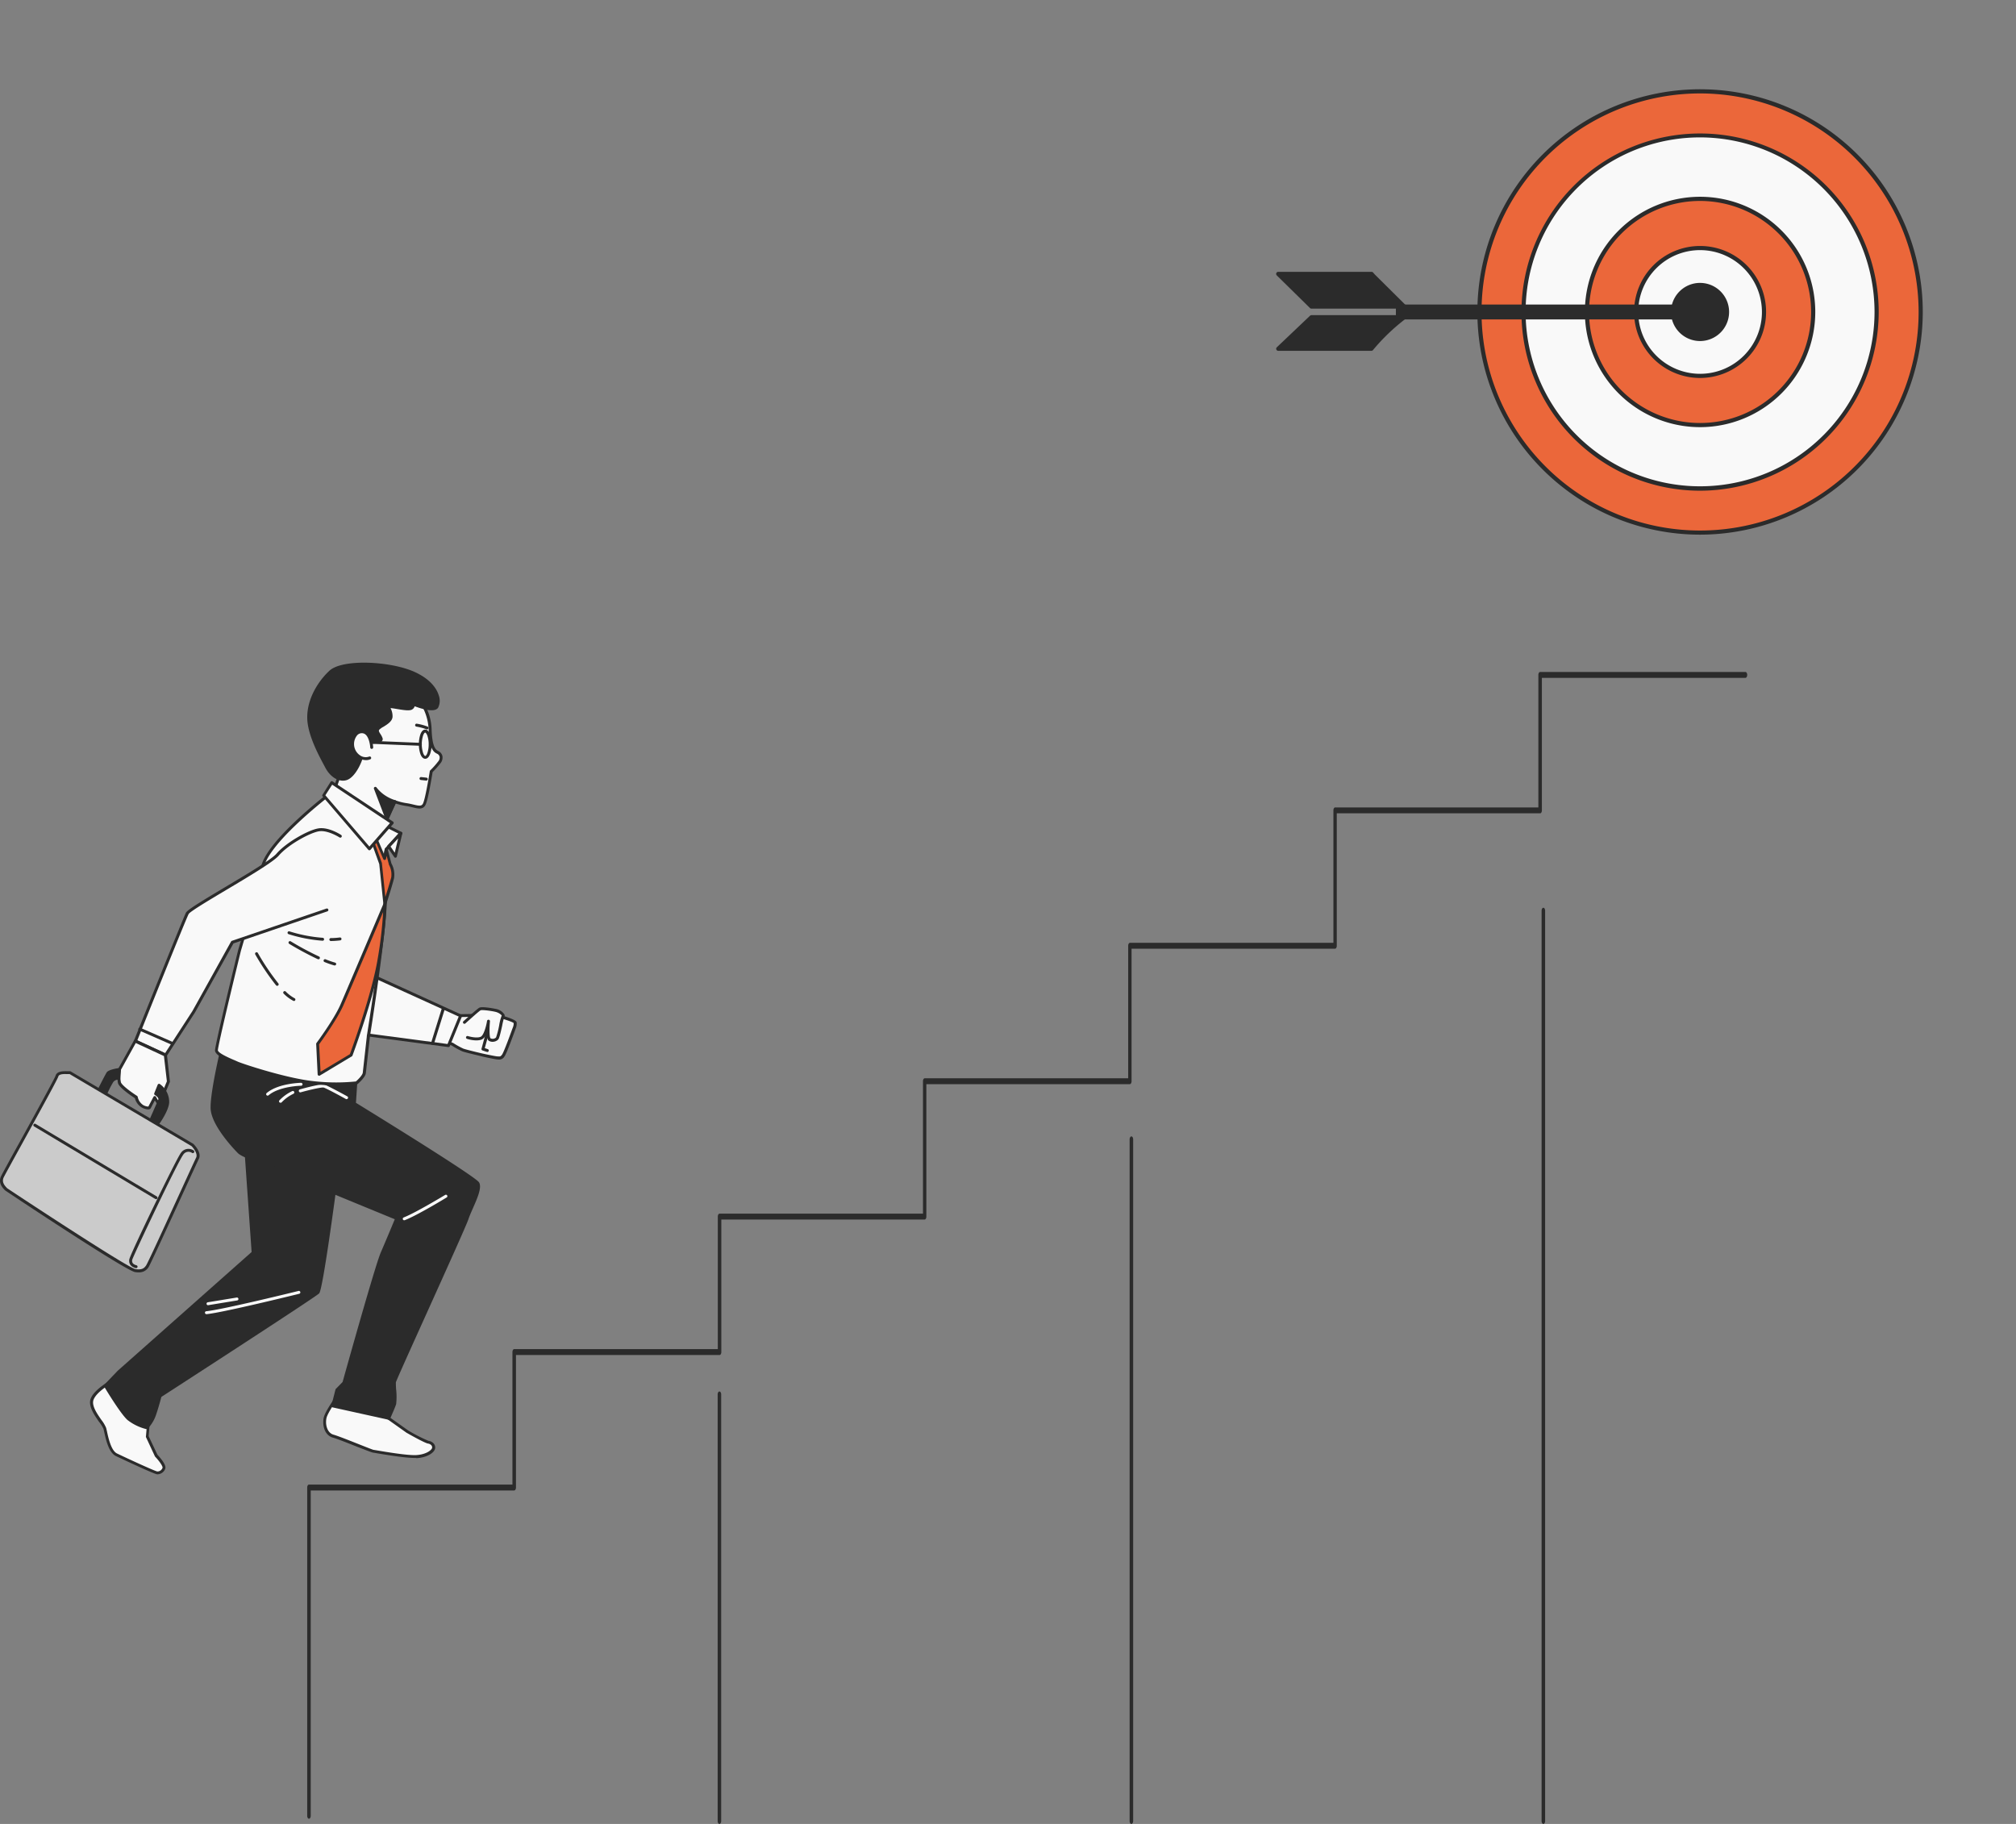<?xml version="1.0" encoding="UTF-8"?> <svg xmlns="http://www.w3.org/2000/svg" width="420" height="380" fill="none"><rect width="100%" height="100%" fill="#808080" stroke="none"/> <path d="M386.666 97.5c17.949-17.95 17.949-47.05 0-65-17.949-17.95-47.051-17.95-65 0-17.949 17.95-17.949 47.05 0 65 17.949 17.949 47.051 17.949 65 0z" fill="#EB673A"></path> <path d="M354.183 111.391a46.391 46.391 0 0 1-42.863-28.64 46.392 46.392 0 0 1 10.057-50.561 46.393 46.393 0 0 1 71.382 7.03 46.394 46.394 0 0 1 7.819 25.776 46.45 46.45 0 0 1-46.395 46.395zm0-91.924a45.532 45.532 0 0 0-42.064 28.106 45.527 45.527 0 0 0 9.87 49.617 45.525 45.525 0 0 0 77.723-32.194 45.583 45.583 0 0 0-45.529-45.53z" fill="#2B2B2B"></path> <path d="M380.191 91.026c14.374-14.374 14.374-37.678 0-52.052-14.373-14.373-37.677-14.373-52.051 0-14.374 14.374-14.374 37.678 0 52.052 14.374 14.373 37.678 14.373 52.051 0z" fill="#F9F9F9"></path> <path d="M354.183 102.235a37.212 37.212 0 1 1 37.213-37.213 37.284 37.284 0 0 1-37.213 37.213zm0-73.612a36.35 36.35 0 0 0-33.581 22.438 36.351 36.351 0 0 0 7.879 39.61 36.352 36.352 0 0 0 39.611 7.88 36.347 36.347 0 0 0 22.438-33.58 36.413 36.413 0 0 0-36.347-36.348z" fill="#2B2B2B"></path> <path d="M370.829 81.663c9.203-9.203 9.203-24.123 0-33.326s-24.124-9.203-33.326 0c-9.203 9.203-9.203 24.123 0 33.326 9.202 9.203 24.123 9.203 33.326 0z" fill="#EB673A"></path> <path d="M354.183 88.994a24.001 24.001 0 0 1-22.171-14.814 23.992 23.992 0 0 1 5.202-26.153 23.997 23.997 0 0 1 40.967 16.969 24.025 24.025 0 0 1-23.998 23.998zm0-47.13a23.134 23.134 0 0 0-16.357 39.49 23.133 23.133 0 0 0 39.489-16.358 23.158 23.158 0 0 0-23.132-23.132z" fill="#2B2B2B"></path> <path d="M363.584 74.418c5.201-5.202 5.201-13.635 0-18.836-5.202-5.201-13.634-5.201-18.836 0-5.201 5.201-5.201 13.634 0 18.836 5.202 5.201 13.634 5.201 18.836 0z" fill="#F9F9F9"></path> <path d="M354.183 78.747a13.75 13.75 0 1 1 13.751-13.751 13.766 13.766 0 0 1-13.751 13.751zm0-26.637a12.885 12.885 0 1 0 12.886 12.886 12.904 12.904 0 0 0-12.886-12.886z" fill="#2B2B2B"></path> <path d="M359.791 64.996a5.626 5.626 0 1 0-11.252 0 5.626 5.626 0 0 0 11.252 0z" fill="#2B2B2B"></path> <path d="M354.183 71.054a6.062 6.062 0 0 1-5.597-3.74 6.061 6.061 0 0 1 4.415-8.26 6.057 6.057 0 1 1 1.182 12zm0-11.25a5.193 5.193 0 1 0 0 10.386 5.193 5.193 0 0 0 0-10.386z" fill="#2B2B2B"></path> <path d="M353.049 66.112h-61.808V63.88h61.808a1.115 1.115 0 0 1 .789 1.905 1.102 1.102 0 0 1-.789.327z" fill="#2B2B2B"></path> <path d="M353.049 66.545h-61.808a.434.434 0 0 1-.432-.433V63.88a.432.432 0 0 1 .432-.433h61.808a1.553 1.553 0 0 1 1.431.956 1.546 1.546 0 0 1-.838 2.024c-.188.078-.39.118-.593.118zm-61.375-.865h61.375a.683.683 0 0 0 0-1.368h-61.375v1.368z" fill="#2B2B2B"></path> <path d="m285.746 57.069.346.398 6.456 6.404h-19.324l-6.915-6.802h19.437z" fill="#2B2B2B"></path> <path d="M292.548 64.304h-19.324a.432.432 0 0 1-.303-.121l-6.924-6.803a.438.438 0 0 1-.103-.476.43.43 0 0 1 .406-.268h19.437a.422.422 0 0 1 .329.147l.346.398 6.439 6.387a.442.442 0 0 1 .095.467.427.427 0 0 1-.398.269zm-19.151-.866h18.104l-5.954-5.936h-18.174l6.024 5.936zM266.309 72.664l6.923-6.578h19.325a41.7 41.7 0 0 0-6.854 6.578h-19.394z" fill="#2B2B2B"></path> <path d="M285.694 73.096h-19.385a.443.443 0 0 1-.407-.277.422.422 0 0 1 .104-.467l6.923-6.577a.453.453 0 0 1 .303-.121h19.325a.43.43 0 0 1 .415.303.406.406 0 0 1-.155.476 41.519 41.519 0 0 0-6.785 6.507.462.462 0 0 1-.338.156zm-18.303-.865h18.095a43.008 43.008 0 0 1 5.807-5.712h-17.896l-6.006 5.712zM64.367 378.918c-.097 0-.19-.065-.26-.18a.867.867 0 0 1-.107-.435v-68.392c0-.163.039-.32.107-.435.07-.115.163-.18.26-.18h42.393v-27.605c0-.163.038-.32.107-.435.069-.115.162-.18.26-.18h42.414v-27.605c0-.163.039-.32.108-.435.069-.115.162-.18.259-.18h42.378v-27.593c0-.163.039-.32.108-.435.069-.115.162-.18.259-.18h42.386v-27.605c0-.163.038-.32.107-.435.069-.115.162-.18.26-.18h42.385v-27.593c0-.163.039-.32.107-.435.069-.115.163-.18.26-.18h42.334v-27.605c0-.163.039-.32.107-.435.069-.115.163-.18.26-.18h42.774c.097 0 .191.065.26.18a.876.876 0 0 1 .107.435.874.874 0 0 1-.11.431c-.068.115-.16.18-.257.184h-42.407v27.605a.868.868 0 0 1-.108.435c-.069.115-.162.18-.259.18h-42.364v27.593a.861.861 0 0 1-.107.434c-.069.116-.162.181-.26.181h-42.385v27.605a.878.878 0 0 1-.107.435c-.069.115-.163.18-.26.18h-42.385v27.593a.861.861 0 0 1-.108.434c-.069.116-.162.18-.259.18h-42.349v27.606a.872.872 0 0 1-.107.434c-.069.116-.163.181-.26.181h-42.415v27.605a.885.885 0 0 1-.109.431c-.069.115-.161.181-.257.184H64.734v67.777a.98.98 0 0 1-.028.235.733.733 0 0 1-.08.2.426.426 0 0 1-.119.133.245.245 0 0 1-.14.047z" fill="#2B2B2B"></path> <path d="M149.879 380c-.097 0-.191-.065-.259-.18a.865.865 0 0 1-.108-.435v-88.866c0-.163.039-.319.108-.434.068-.116.162-.18.259-.18s.191.064.259.18a.861.861 0 0 1 .108.434v88.866c0 .163-.039.32-.108.435-.068.115-.162.18-.259.18zM235.706 380c-.097 0-.19-.065-.259-.18a.865.865 0 0 1-.108-.435v-142.01a.871.871 0 0 1 .11-.431c.068-.115.161-.181.257-.184.098 0 .191.065.26.18a.876.876 0 0 1 .107.435v142.01c0 .163-.039.32-.107.435-.069.115-.162.18-.26.18zM321.534 380c-.097 0-.191-.065-.26-.18a.876.876 0 0 1-.107-.435V189.739c0-.163.039-.32.107-.435.069-.115.163-.18.26-.18s.19.065.259.18a.865.865 0 0 1 .108.435v189.646c0 .163-.039.32-.108.435-.069.115-.162.18-.259.18z" fill="#2B2B2B"></path> <path d="m30.909 296.313-.257 2.953 1.895 3.999s1.914 1.981 1.584 2.672a1.447 1.447 0 0 1-1.4.917c-.514-.037-6.848-2.984-8.48-3.773-1.633-.789-2.123-4.414-2.447-5.503-.324-1.088-3.356-4.06-2.617-6.041.74-1.981 4.433-3.913 4.433-3.913l7.289 8.689z" fill="#F9F9F9"></path> <path d="M32.853 307.16h-.11c-.69-.049-8.517-3.761-8.597-3.804-1.473-.709-2.06-3.344-2.409-4.891-.073-.33-.128-.612-.19-.801a7.182 7.182 0 0 0-.923-1.449c-.966-1.394-2.299-3.296-1.736-4.8.776-2.067 4.427-3.999 4.58-4.078a.304.304 0 0 1 .379.073l7.294 8.707a.3.3 0 0 1 .074.22l-.251 2.874 1.834 3.876c.612.661 1.975 2.202 1.602 2.978a1.764 1.764 0 0 1-1.547 1.095zm-9.294-19.163c-.782.44-3.479 2.048-4.072 3.632-.452 1.223.77 2.953 1.663 4.237.392.496.715 1.044.96 1.627.055.201.123.495.196.831.3 1.37.868 3.92 2.073 4.5 2.238 1.077 7.869 3.669 8.382 3.742a1.132 1.132 0 0 0 1.095-.745c.122-.263-.611-1.37-1.529-2.33l-.055-.08-1.864-4.011a.287.287 0 0 1 0-.159l.244-2.831-7.093-8.413z" fill="#2B2B2B"></path> <path d="m51.196 238.868 1.547 22.109-28.022 24.819-2.782 2.904s3.412 5.687 4.849 6.934a10.446 10.446 0 0 0 3.748 1.834 7.364 7.364 0 0 0 1.602-2.556c.575-1.571 1.223-4.041 1.223-4.041s32.186-20.832 32.92-21.584c.733-.752 3.913-24.922 3.913-24.922l-18.998-5.497z" fill="#2B2B2B"></path> <path d="M30.536 297.743h-.073a10.573 10.573 0 0 1-3.877-1.877c-1.455-1.259-4.77-6.768-4.891-7.001a.323.323 0 0 1 .042-.373l2.782-2.904 27.9-24.739-1.54-21.957a.308.308 0 0 1 .11-.263.318.318 0 0 1 .275-.055l19.01 5.467a.298.298 0 0 1 .213.33c-.745 5.692-3.246 24.329-3.998 25.099-.752.771-29.13 19.145-32.871 21.566-.135.507-.685 2.574-1.187 3.95a7.585 7.585 0 0 1-1.675 2.672.32.32 0 0 1-.22.085zm-8.212-9c.612 1.015 3.43 5.589 4.66 6.659a9.779 9.779 0 0 0 3.46 1.693 7.172 7.172 0 0 0 1.407-2.317c.562-1.541 1.222-3.987 1.222-4.011a.335.335 0 0 1 .129-.184c8.909-5.759 32.168-20.862 32.87-21.541.52-.819 2.544-14.998 3.798-24.488l-18.343-5.27 1.504 21.669a.308.308 0 0 1-.098.251l-28.028 24.818-2.58 2.721z" fill="#2B2B2B"></path> <path d="M43.003 273.793a.306.306 0 0 1-.216-.522.306.306 0 0 1 .216-.089c3.437-.343 19.034-4.182 19.193-4.225a.304.304 0 0 1 .367.226.3.3 0 0 1-.22.367c-.648.159-15.8 3.895-19.279 4.243h-.06zM43.346 271.928a.307.307 0 0 1-.049-.611l6.022-.985a.3.3 0 0 1 .228.057.305.305 0 0 1 .12.2.3.3 0 0 1-.25.349l-6.023.984-.048.006zM79.243 294.228l5.62 3.992s3.802 2.153 4.371 2.22a1.163 1.163 0 0 1 1.119 1.18c-.073.666-1.339 1.681-3.57 1.834-2.233.153-8.56-1.039-9.02-1.094-.458-.055-6.634-2.66-8.315-3.137-1.681-.477-2.018-2.629-1.675-3.938.342-1.308 2.604-4.426 2.604-4.426l8.866 3.369z" fill="#F9F9F9"></path> <path d="M86.385 303.754c-2.036 0-6.072-.679-7.864-.978a13.705 13.705 0 0 0-.794-.129c-.233-.03-1.144-.385-3.32-1.223-1.945-.776-4.146-1.651-5.039-1.901-1.913-.538-2.262-2.892-1.895-4.28.367-1.388 2.562-4.403 2.66-4.531a.306.306 0 0 1 .354-.104l8.866 3.387.067.037 5.62 3.993a33.395 33.395 0 0 0 4.23 2.164c.364.042.704.198.973.446a1.27 1.27 0 0 1 .416 1.077c-.098.892-1.602 1.95-3.859 2.085-.14-.043-.263-.043-.415-.043zm-15.898-12.547c-.489.691-2.146 3.057-2.445 4.133-.319 1.223 0 3.162 1.467 3.571.923.263 3.143 1.144 5.1 1.92 1.381.55 2.947 1.168 3.167 1.223l.825.135c1.902.324 6.365 1.07 8.138.966 2.091-.135 3.235-1.064 3.29-1.547a.677.677 0 0 0-.226-.563 1.172 1.172 0 0 0-.612-.287c-.611-.061-3.846-1.89-4.494-2.256l-5.613-3.981-8.597-3.314z" fill="#2B2B2B"></path> <path d="M46.305 218.403s-2.208 9.208-2.104 12.528c.104 3.32 4.647 8.2 5.607 9.135.96.936 5.76 2.409 6.115 2.684.354.276 26.775 11.129 26.775 11.129s-1.78 4.28-3.058 7.227c-1.278 2.947-7.948 27.007-7.948 27.007l-1.468 1.492-.838 3.332 11.685 2.55s1.052-2.317 1.223-3.002c.171-.685-.159-3.919-.092-4.5.068-.581 14.412-31.85 15.121-34.015.71-2.164 3.057-6.163 2.244-7.435-.813-1.272-25.68-16.564-25.68-16.564l.348-5.276s-19.168-1.187-27.93-6.292z" fill="#2B2B2B"></path> <path d="M81.028 295.793h-.067l-11.685-2.58a.312.312 0 0 1-.232-.373l.844-3.333a.29.29 0 0 1 .08-.14l1.406-1.437c.489-1.749 6.726-24.109 7.948-26.971a466.05 466.05 0 0 0 2.923-6.94c-8.114-3.326-26.249-10.792-26.567-11.061-.11-.073-.795-.324-1.461-.568-1.67-.612-3.962-1.468-4.641-2.128-.055-.055-5.577-5.534-5.699-9.343-.104-3.326 2.018-12.229 2.11-12.614a.307.307 0 0 1 .177-.208.313.313 0 0 1 .275 0c8.61 5.014 27.576 6.237 27.766 6.249a.286.286 0 0 1 .214.104.295.295 0 0 1 .073.22l-.336 5.094c3.198 1.968 24.836 15.286 25.637 16.563.655 1.034-.33 3.272-1.284 5.436-.367.838-.721 1.633-.923 2.256-.391 1.18-4.567 10.431-8.603 19.377-3.143 6.958-6.39 14.149-6.512 14.601 0 .177 0 .868.061 1.529.11.995.11 2 0 2.996-.201.703-1.222 2.953-1.265 3.057a.305.305 0 0 1-.239.214zm-11.311-3.088 11.134 2.446c.263-.612.978-2.195 1.131-2.733.066-.931.052-1.866-.043-2.795a14.912 14.912 0 0 1-.06-1.657c0-.275 1.583-3.748 6.554-14.76 3.846-8.517 8.205-18.172 8.56-19.315.214-.654.569-1.461.948-2.317.8-1.835 1.803-4.097 1.327-4.855-.612-.924-15.647-10.352-25.601-16.466a.313.313 0 0 1-.147-.282l.33-4.977c-2.446-.177-19.12-1.534-27.374-6.114-.416 1.798-2.091 9.171-2 12.057.092 2.997 4.115 7.558 5.503 8.921.612.575 2.99 1.462 4.427 1.994a8.589 8.589 0 0 1 1.639.678c.611.343 19.474 8.114 26.695 11.08a.305.305 0 0 1 .165.397c0 .043-1.791 4.329-3.057 7.233-1.265 2.905-7.881 26.726-7.948 26.965a.26.26 0 0 1-.074.134l-1.406 1.431-.703 2.935z" fill="#2B2B2B"></path> <path d="M72.218 229.011a.325.325 0 0 1-.153-.036c-1.596-.887-4.152-2.25-4.629-2.385-.379-.11-2.733.416-4.787.985a.306.306 0 0 1-.24-.032.305.305 0 0 1-.148-.192.315.315 0 0 1 .223-.388c.727-.202 4.39-1.223 5.117-.984.728.238 4.348 2.207 4.764 2.445a.31.31 0 0 1 .14.34.303.303 0 0 1-.287.229v.018zM58.424 229.745a.286.286 0 0 1-.202-.079.298.298 0 0 1-.093-.214.297.297 0 0 1 .093-.214 9.036 9.036 0 0 1 2.666-1.92.297.297 0 0 1 .403.159.31.31 0 0 1-.153.403 8.4 8.4 0 0 0-2.445 1.767.285.285 0 0 1-.269.098zM55.752 228.265a.309.309 0 0 1-.233-.103.313.313 0 0 1 .037-.435c2.403-2.03 6.964-2.127 7.16-2.134a.32.32 0 0 1 .312.3.311.311 0 0 1-.086.218.302.302 0 0 1-.214.094c-.049 0-4.543.098-6.775 1.993a.308.308 0 0 1-.202.067zM84.214 254.233a.3.3 0 0 1-.278-.423.308.308 0 0 1 .168-.164c2.538-.99 8.56-4.653 8.634-4.689a.306.306 0 0 1 .457.336.306.306 0 0 1-.14.189c-.25.153-6.114 3.724-8.73 4.733l-.11.018zM95.085 211.634l3.009-.049 3.344-.501s5.846 1.425 5.876 2.006c.025.42-.055.84-.232 1.222-.141.373-1.834 5.124-2.275 5.656a1.038 1.038 0 0 1-1.222.447c-.575-.068-3.217-.649-3.217-.649s-3.21-.745-3.956-1.021a16.37 16.37 0 0 1-2.189-1.223l-1.222-.428 2.084-5.46z" fill="#F9F9F9"></path> <path d="M104 220.757a3.94 3.94 0 0 1-.434-.031c-.611-.061-3.142-.611-3.253-.654-.11-.043-3.24-.752-3.992-1.027-.77-.35-1.512-.759-2.22-1.223l-1.18-.416a.291.291 0 0 1-.171-.391l2.06-5.503a.322.322 0 0 1 .111-.143.325.325 0 0 1 .17-.059l3.01-.049 3.307-.495h.116c6.066 1.48 6.115 2.067 6.115 2.293.034.434-.042.869-.221 1.266l-.116.33c-1.62 4.463-2.054 5.277-2.238 5.503a1.228 1.228 0 0 1-1.064.599zm-10.578-3.822.918.325.06.03c.682.442 1.393.837 2.129 1.18.721.263 3.888 1.003 3.919 1.009.031.006 2.635.581 3.186.612.55.03.611.067.941-.343.11-.128.538-.911 2.128-5.313l.128-.343c.135-.297.198-.622.184-.947-.398-.355-3.155-1.187-5.589-1.78l-3.29.489-2.836.055-1.877 5.026z" fill="#2B2B2B"></path> <path d="M96.773 212.986s2.788-2.507 3.204-2.752c.416-.244 2.757.141 3.418.306.66.165 1.62.831 1.388 1.223-.233.391-.887 4.28-1.223 4.622a1.296 1.296 0 0 1-1.571.214c-.545-.354-.233-3.791-.233-3.791s-.458 3.057-1.479 3.504c-1.022.446-2.893-.129-2.893-.129" fill="#F9F9F9"></path> <path d="M102.612 217.052a1.43 1.43 0 0 1-.788-.227c-.276-.183-.404-.776-.447-1.498a2.315 2.315 0 0 1-.966 1.223c-1.119.514-3.057-.085-3.112-.11a.31.31 0 0 1-.202-.385.313.313 0 0 1 .385-.202c.49.159 1.926.483 2.672.141.612-.288 1.138-2.159 1.309-3.271a.312.312 0 0 1 .115-.206.31.31 0 0 1 .433.052c.05.064.073.146.063.227-.153 1.681-.104 3.29.104 3.516a.988.988 0 0 0 1.168-.171c.282-.833.5-1.685.654-2.55a9.68 9.68 0 0 1 .532-2.03 2.588 2.588 0 0 0-1.223-.728c-.856-.22-2.886-.489-3.185-.342-.3.147-2.08 1.755-3.15 2.715a.321.321 0 0 1-.102.069.316.316 0 0 1-.242-.005.3.3 0 0 1-.163-.18.304.304 0 0 1 .098-.337c.288-.257 2.825-2.537 3.253-2.788.612-.361 3.351.202 3.669.275a2.655 2.655 0 0 1 1.608 1.137.563.563 0 0 1-.037.514 15.41 15.41 0 0 0-.446 1.834c-.392 1.792-.612 2.605-.807 2.838a1.656 1.656 0 0 1-1.193.489z" fill="#2B2B2B"></path> <path d="m101.432 215.535-.819 3.009.838.287" fill="#F9F9F9"></path> <path d="M101.451 219.137a.322.322 0 0 1-.098 0l-.838-.288a.299.299 0 0 1-.195-.367l.813-3.008a.317.317 0 0 1 .145-.193.315.315 0 0 1 .466.352l-.746 2.733.569.196a.312.312 0 0 1 .257.355.31.31 0 0 1-.355.256l-.018-.036z" fill="#2B2B2B"></path> <path d="m95.96 211.634-2.532 6.206-18.227-2.409 3.339-11.733 17.42 7.936z" fill="#F9F9F9"></path> <path d="M93.428 218.146h-.042l-18.221-2.409a.309.309 0 0 1-.257-.391l3.338-11.728a.302.302 0 0 1 .166-.195.313.313 0 0 1 .256 0l17.414 7.948a.3.3 0 0 1 .159.392l-2.531 6.206a.297.297 0 0 1-.282.177zm-17.835-2.971 17.64 2.335 2.33-5.717-16.852-7.667-3.118 11.049z" fill="#2B2B2B"></path> <path d="M90.09 217.681h-.092a.306.306 0 0 1-.196-.385l2.25-7.239a.317.317 0 0 1 .274-.226.325.325 0 0 1 .234.07.326.326 0 0 1 .116.215.32.32 0 0 1-.012.124l-2.25 7.203a.307.307 0 0 1-.324.238z" fill="#2B2B2B"></path> <path d="M68.482 165.575s-12.608 9.63-13.813 15.078c-1.204 5.448-4.769 17.377-4.769 17.377s-4.891 19.859-4.812 20.789c.08.929 3.057 2.06 4.36 2.635 1.302.575 10.205 3.461 15.646 4.066 3.045.372 6.122.396 9.172.073 0 0 1.522-1.296 1.602-2.06.08-.764.807-7.227.832-7.484.024-.257 3.919-24.458 3.57-30.572-.348-6.115.172-8.505.172-8.505l3.057-3.363-4.403-2.214-10.614-5.82z" fill="#F9F9F9"></path> <path d="M70.243 226.138a47.276 47.276 0 0 1-5.185-.294c-5.369-.611-14.26-3.436-15.733-4.084l-.611-.263c-2.104-.887-3.852-1.694-3.92-2.629-.067-.936 4.317-18.876 4.819-20.912.036-.134 3.577-11.978 4.769-17.365 1.223-5.502 13.409-14.864 13.922-15.286a.322.322 0 0 1 .337 0l10.626 5.828 4.397 2.207a.307.307 0 0 1 .086.477l-2.984 3.302c-.08.452-.46 2.916-.147 8.346.281 4.891-2.06 20.96-3.486 30.082-.048.337-.079.532-.085.563l-.832 7.478c-.097.862-1.547 2.122-1.712 2.262a.29.29 0 0 1-.153.068 31.874 31.874 0 0 1-4.108.22zm-1.737-60.197c-1.449 1.125-12.418 9.814-13.537 14.767-1.223 5.411-4.745 17.279-4.782 17.395-1.938 7.906-4.818 19.964-4.793 20.71.043.611 2.5 1.669 3.546 2.109l.611.269c1.144.501 10.01 3.418 15.555 4.036 3 .358 6.031.387 9.038.085.556-.483 1.387-1.351 1.436-1.834l.832-7.478s0-.226.086-.611c2.445-15.488 3.668-26.409 3.479-29.961-.349-6.114.153-8.487.177-8.56a.353.353 0 0 1 .073-.141l2.77-3.057-4.041-2.03-10.45-5.699z" fill="#2B2B2B"></path> <path d="m83.51 173.615-1.13 4.781-1.407-2.054 2.538-2.727z" fill="#F9F9F9"></path> <path d="M82.38 178.702a.306.306 0 0 1-.143-.035.309.309 0 0 1-.108-.099l-1.412-2.049a.312.312 0 0 1 .03-.385l2.544-2.727a.302.302 0 0 1 .172-.09.303.303 0 0 1 .325.172c.029.06.036.128.023.193l-1.138 4.782a.31.31 0 0 1-.238.232l-.055.006zm-1.015-2.329.874 1.277.71-2.983-1.584 1.706z" fill="#2B2B2B"></path> <path d="M87.687 146.1a11.086 11.086 0 0 1 1.926 5.894c.122 3.547.807 4.397 1.54 4.733.735.336 1.077 1.156.368 2.109a17.75 17.75 0 0 1-1.67 1.878s-.886 5.674-1.442 6.817c-.557 1.144-1.835.398-3.633.11a10.658 10.658 0 0 1-2.513-.611l-2.182 4.891-10.468-7.27 1.749-4.891s-1.266-1.78-.538-7.552c.727-5.772 11.556-7.905 16.863-6.108z" fill="#F9F9F9"></path> <path d="M80.08 172.245a.278.278 0 0 1-.17-.055l-10.468-7.27a.296.296 0 0 1-.116-.354l1.7-4.751c-.288-.538-1.138-2.617-.508-7.619.22-1.773 1.376-3.357 3.332-4.579 3.669-2.293 10.04-3.125 13.935-1.804a.29.29 0 0 1 .14.104 11.207 11.207 0 0 1 1.994 6.065c.122 3.443.758 4.189 1.363 4.47a1.56 1.56 0 0 1 .88 1.021 1.835 1.835 0 0 1-.403 1.553 18.376 18.376 0 0 1-1.632 1.834c-.129.789-.923 5.699-1.462 6.8-.538 1.1-1.59.813-2.72.538-.386-.092-.79-.19-1.223-.257a14.16 14.16 0 0 1-2.3-.538l-2.066 4.659a.304.304 0 0 1-.08.103.304.304 0 0 1-.116.062.2.2 0 0 1-.08.018zm-10.1-7.698 9.954 6.934 2.03-4.586a.313.313 0 0 1 .171-.159.305.305 0 0 1 .239 0c.79.295 1.61.5 2.446.612.464.073.892.177 1.277.269 1.272.305 1.743.367 2.03-.214.44-.905 1.168-5.161 1.413-6.726a.33.33 0 0 1 .092-.177 16.704 16.704 0 0 0 1.638-1.835 1.217 1.217 0 0 0 .306-1.039.944.944 0 0 0-.556-.612c-.814-.379-1.584-1.222-1.719-5.001a11.008 11.008 0 0 0-1.834-5.65c-3.754-1.223-9.826-.416-13.323 1.773-1.798 1.131-2.85 2.562-3.057 4.14-.698 5.503.477 7.337.489 7.337a.326.326 0 0 1 .036.281l-1.632 4.653z" fill="#2B2B2B"></path> <path d="M88.592 158.084c-.293 0-.703-.171-1.015-.996a6.728 6.728 0 0 1 0-4.085c.312-.831.722-1.002 1.009-1.002.287 0 .697.171 1.009.996.225.657.337 1.348.33 2.042a6 6 0 0 1-.318 2.043c-.306.825-.715 1.002-1.009 1.002h-.006zm0-5.472c-.073 0-.263.122-.44.611a6.085 6.085 0 0 0 0 3.669c.177.477.367.612.44.612.073 0 .263-.129.44-.612a5.501 5.501 0 0 0 .275-1.834 5.505 5.505 0 0 0-.287-1.835c-.183-.464-.367-.587-.44-.587l.012-.024z" fill="#2B2B2B"></path> <path d="m87.559 155.376-10.547-.428a.311.311 0 0 1-.213-.098.31.31 0 0 1-.08-.22.298.298 0 0 1 .093-.217.286.286 0 0 1 .224-.077l10.547.428a.305.305 0 1 1 0 .612h-.024zM88.959 151.97a.348.348 0 0 1-.135-.031 10.439 10.439 0 0 0-2.085-.556.312.312 0 0 1-.21-.466.3.3 0 0 1 .308-.139 10.81 10.81 0 0 1 2.263.611.298.298 0 0 1 .154.176.304.304 0 0 1-.02.234.306.306 0 0 1-.275.171zM88.812 162.627h-.036l-1.101-.122a.308.308 0 0 1-.208-.111.301.301 0 0 1 .049-.431.315.315 0 0 1 .226-.069l1.1.122a.311.311 0 0 1 .276.342.31.31 0 0 1-.306.269z" fill="#2B2B2B"></path> <path d="M77.011 154.642s2.666.037 2.41-.764c-.257-.801-1.138-1.419-.612-2.049.526-.629 2.648-1.345 2.696-2.543.05-1.199-.611-1.7-.379-2.024.233-.324 3.87.776 4.617.257.746-.52.19-.93.19-.93s4.359 1.865 5.092.655c.734-1.211.263-4.709-4.818-6.995-5.08-2.287-14.864-2.593-17.358-.288-2.495 2.305-4.629 6.029-4.525 9.741.104 3.711 2.855 8.407 3.705 10.052.85 1.644 2.593 3.057 4.207 2.445 1.614-.611 3.057-3.668 3.375-5.564.318-1.895 1.4-1.993 1.4-1.993z" fill="#2B2B2B"></path> <path d="M71.423 162.646c-1.492 0-2.917-1.26-3.669-2.752l-.348-.654c-1.07-1.999-3.296-6.157-3.394-9.532-.11-4.097 2.317-7.839 4.623-9.973 2.714-2.507 12.705-2.005 17.695.239 3.601 1.62 4.726 3.742 5.075 4.891a3.259 3.259 0 0 1-.123 2.562c-.697 1.137-3.503.238-4.891-.281-.08.271-.26.502-.502.648-.495.342-1.632.183-3.191-.08-.453-.073-1.04-.177-1.321-.183 0 .061.055.147.086.214.226.494.335 1.034.318 1.577-.043.948-1.064 1.584-1.89 2.092a3.97 3.97 0 0 0-.874.611c-.171.22-.067.422.245.911.183.265.331.553.44.856a.614.614 0 0 1-.086.556c-.434.612-2.054.612-2.586.612-.129 0-.918.251-1.15 1.736-.312 1.988-1.834 5.161-3.57 5.803-.285.101-.585.15-.887.147zm4.475-23.969c-3.057 0-5.765.496-6.866 1.511-2.11 1.95-4.537 5.606-4.427 9.507.092 3.223 2.275 7.301 3.32 9.258l.355.66c.783 1.51 2.39 2.831 3.828 2.299 1.436-.532 2.898-3.565 3.173-5.326.324-2.066 1.639-2.244 1.694-2.25h.036c1.003 0 2.024-.165 2.122-.36a3.226 3.226 0 0 0-.379-.716c-.3-.465-.666-1.039-.208-1.62.3-.31.646-.57 1.027-.771.704-.434 1.578-.972 1.602-1.595a2.926 2.926 0 0 0-.269-1.321c-.122-.3-.238-.612-.06-.856.176-.245.61-.233 1.962 0 .905.147 2.409.403 2.74.177.189-.134.256-.238.256-.299a.22.22 0 0 0-.08-.135.311.311 0 0 1-.073-.397.301.301 0 0 1 .166-.135.302.302 0 0 1 .213.006c1.657.709 4.28 1.449 4.714.777a2.65 2.65 0 0 0 .055-2.067c-.318-1.021-1.35-2.965-4.738-4.488-2.727-1.229-6.69-1.859-10.163-1.859z" fill="#2B2B2B"></path> <path d="M77.409 155.718s-.135-2.684-1.541-3.185c-1.406-.502-2.88 1.143-2.342 3.271a2.715 2.715 0 0 0 1.258 1.836 2.712 2.712 0 0 0 2.209.273" fill="#F9F9F9"></path> <path d="M76.265 158.366a3.11 3.11 0 0 1-1.296-.3 3.237 3.237 0 0 1-1.712-2.189 3.209 3.209 0 0 1 .789-3.192 1.897 1.897 0 0 1 1.956-.44c1.578.563 1.737 3.339 1.743 3.461a.305.305 0 0 1-.293.318.312.312 0 0 1-.118-.016.31.31 0 0 1-.172-.156.301.301 0 0 1-.028-.116c-.037-.69-.343-2.561-1.34-2.91a1.296 1.296 0 0 0-1.338.312 2.858 2.858 0 0 0-.162 3.539c.248.346.571.633.944.839a2.1 2.1 0 0 0 1.657.116.305.305 0 0 1 .404.153.298.298 0 0 1-.147.403c-.28.121-.582.182-.887.178zM82.264 167.018a8.243 8.243 0 0 1-2.605-1.321 7.672 7.672 0 0 1-1.474-1.455l2.397 6.291 1.682-3.515z" fill="#2B2B2B"></path> <path d="M80.582 170.839a.313.313 0 0 1-.275-.196l-2.397-6.291a.305.305 0 0 1 .145-.38.31.31 0 0 1 .215-.026.313.313 0 0 1 .178.124c.41.522.884.988 1.413 1.388.754.563 1.6.991 2.5 1.266a.3.3 0 0 1 .196.171.294.294 0 0 1 0 .257l-1.681 3.516a.31.31 0 0 1-.294.171zm-1.571-5.289 1.602 4.207 1.223-2.556a8.266 8.266 0 0 1-2.373-1.266l-.452-.385zM68.928 196.055a.307.307 0 0 1-.306-.3.3.3 0 0 1 .3-.312 15.301 15.301 0 0 0 1.877-.128.304.304 0 0 1 .227.063.307.307 0 0 1 .054.429.298.298 0 0 1-.201.113c-.646.08-1.295.125-1.945.135h-.006zM67.21 195.994a30.88 30.88 0 0 1-7.087-1.37.305.305 0 1 1 .202-.575 30.508 30.508 0 0 0 6.91 1.333.308.308 0 0 1 .186.53.302.302 0 0 1-.211.082zM69.73 201.142h-.08a18.873 18.873 0 0 1-2.043-.709.306.306 0 0 1 .227-.569 18.13 18.13 0 0 0 1.975.691.292.292 0 0 1 .214.373.304.304 0 0 1-.294.214zM66.342 199.84a.346.346 0 0 1-.129 0 65.604 65.604 0 0 1-5.961-3.198.307.307 0 0 1 .093-.558.303.303 0 0 1 .23.038 62.636 62.636 0 0 0 5.895 3.161.306.306 0 0 1-.128.581v-.024zM61.248 208.547a.262.262 0 0 1-.134-.031 8.064 8.064 0 0 1-2.018-1.504.307.307 0 0 1 0-.434.31.31 0 0 1 .434 0 7.62 7.62 0 0 0 1.834 1.394.3.3 0 0 1 .141.409.29.29 0 0 1-.257.166zM57.745 205.385a.313.313 0 0 1-.239-.11 50.879 50.879 0 0 1-4.335-6.444.309.309 0 0 1 .538-.3 49.644 49.644 0 0 0 4.28 6.353.319.319 0 0 1-.042.434.327.327 0 0 1-.202.067z" fill="#2B2B2B"></path> <path d="m77.372 174.654 1.908 5.289.868 8.45s1.315-4.072 1.645-5.502c.15-1-.04-2.02-.538-2.899l-.783-3.014-.391 1.938-1.835-4.341-.874.079z" fill="#EB673A"></path> <path d="M80.148 188.699a.301.301 0 0 1-.269-.269l-.868-8.413-1.896-5.253a.294.294 0 0 1 0-.269.293.293 0 0 1 .227-.14l.874-.074a.302.302 0 0 1 .306.184l1.455 3.424.196-.966a.3.3 0 0 1 .287-.245.324.324 0 0 1 .306.227l.776 2.977c.525.938.719 2.026.55 3.088-.33 1.419-1.595 5.356-1.65 5.503a.306.306 0 0 1-.294.226zm-2.354-13.776 1.773 4.892v.073l.716 6.983c.415-1.315.99-3.204 1.222-4.072a4.236 4.236 0 0 0-.5-2.678.306.306 0 0 1 0-.08l-.453-1.724-.129.611a.3.3 0 0 1-.263.239.312.312 0 0 1-.318-.184l-1.754-4.133-.294.073z" fill="#2B2B2B"></path> <path d="m69.105 163.062-1.675 2.653 9.526 11.128 4.733-5.411-12.584-8.37z" fill="#F9F9F9"></path> <path d="M76.956 177.149a.296.296 0 0 1-.232-.104l-9.526-11.128a.305.305 0 0 1 0-.361l1.669-2.66a.312.312 0 0 1 .428-.091l12.59 8.37a.293.293 0 0 1 .128.214.314.314 0 0 1-.067.245l-4.757 5.405a.313.313 0 0 1-.233.11zm-9.171-11.458 9.171 10.688 4.28-4.892-12.033-8.004-1.418 2.208z" fill="#2B2B2B"></path> <path d="M80.148 188.393s-7.551 17.922-8.964 21.052c-1.412 3.131-5.026 8.053-5.026 8.053l.33 6.316 6.647-3.974s4.543-12.229 5.827-19.927c1.284-7.698 1.186-11.52 1.186-11.52z" fill="#EB673A"></path> <path d="M66.482 224.12a.278.278 0 0 1-.14-.037.295.295 0 0 1-.165-.25l-.306-6.335a.325.325 0 0 1 .061-.196c.037-.049 3.669-4.94 4.99-7.991 1.32-3.051 8.89-20.862 8.963-21.04a.309.309 0 0 1 .14-.151.306.306 0 0 1 .203-.032.303.303 0 0 1 .244.293c0 .043.08 3.92-1.192 11.55-1.272 7.631-5.797 19.86-5.846 19.982a.272.272 0 0 1-.128.159l-6.64 3.993a.294.294 0 0 1-.184.055zm0-6.53.3 5.704 6.114-3.668c.434-1.186 4.574-12.565 5.772-19.774a85.05 85.05 0 0 0 1.15-9.838c-1.834 4.359-7.209 17.01-8.34 19.566-1.327 2.923-4.494 7.294-4.996 7.998v.012z" fill="#2B2B2B"></path> <path d="M70.897 174.19s-2.55-1.639-4.512-1.321c-1.963.318-6.53 2.813-8.56 5.161-2.03 2.347-18.19 11.005-18.82 12.228-.63 1.223-10.81 26.61-10.81 26.61l6.279 2.905 5.839-8.989 8.07-14.491 19.701-6.726" fill="#F9F9F9"></path> <path d="M34.48 220.091a.346.346 0 0 1-.129 0l-6.28-2.911a.303.303 0 0 1-.152-.391c.415-1.034 10.192-25.393 10.816-26.635.318-.611 3.143-2.329 8.102-5.289 4.555-2.714 9.715-5.79 10.76-7.007 1.988-2.311 6.61-4.928 8.738-5.27 2.128-.343 4.623 1.296 4.727 1.363a.313.313 0 0 1 .136.191.302.302 0 0 1-.038.231.31.31 0 0 1-.428.098s-2.446-1.571-4.28-1.278c-1.835.294-6.36 2.727-8.371 5.063-1.113 1.296-6.114 4.28-10.914 7.135-3.559 2.122-7.588 4.525-7.863 5.039-.612 1.149-9.6 23.589-10.694 26.322l5.778 2.672 5.692-8.768 8.059-14.497a.315.315 0 0 1 .165-.141l19.707-6.726a.307.307 0 0 1 .385.19.311.311 0 0 1-.19.391l-19.566 6.683-8.01 14.381-5.851 9.013a.313.313 0 0 1-.3.141z" fill="#2B2B2B"></path> <path d="M35.825 217.633a.28.28 0 0 1-.123 0l-6.725-2.948a.303.303 0 0 1-.137-.396.306.306 0 0 1 .387-.16l6.726 2.941a.312.312 0 0 1 .159.404.305.305 0 0 1-.287.159z" fill="#2B2B2B"></path> <path d="m34.48 219.785.611 5.503-1.015 2.501c.136.712.224 1.433.263 2.158-.043.489.177.752-.556.538-.734-.214-1.547-1.834-1.547-1.834l-1.125 2.158s-.361.19-1.4-.312a2.97 2.97 0 0 1-1.339-1.883s-3.186-2.048-3.468-3.021a7.712 7.712 0 0 1 0-2.775l3.308-5.938 6.268 2.905z" fill="#F9F9F9"></path> <path d="M30.878 231.139a3.105 3.105 0 0 1-1.302-.379 3.173 3.173 0 0 1-1.474-1.963c-.611-.403-3.21-2.121-3.516-3.112a7.829 7.829 0 0 1 0-2.923.27.27 0 0 1 .037-.097l3.302-5.931a.306.306 0 0 1 .397-.129l6.28 2.905a.296.296 0 0 1 .177.244l.611 5.503a.246.246 0 0 1 0 .147l-.984 2.403c.14.711.222 1.433.245 2.158v.251a.573.573 0 0 1-.172.538c-.177.147-.421.116-.77 0-.569-.171-1.131-.954-1.455-1.498l-.862 1.657a.33.33 0 0 1-.123.122.768.768 0 0 1-.39.104zm-5.692-8.242a7.059 7.059 0 0 0 0 2.58c.201.642 2.17 2.085 3.369 2.843a.32.32 0 0 1 .134.196 2.652 2.652 0 0 0 1.15 1.718c.325.186.69.293 1.064.312l1.064-2.024a.295.295 0 0 1 .269-.165.317.317 0 0 1 .275.171c.311.612.941 1.566 1.357 1.688l.159.043a2.752 2.752 0 0 1 0-.312c-.036-.7-.122-1.397-.257-2.085a.328.328 0 0 1 0-.171l.997-2.409-.612-5.265-5.87-2.715-3.1 5.595z" fill="#2B2B2B"></path> <path d="M24.904 222.818s-2.042.195-2.415.782c-.373.587-2.03 3.877-2.03 3.877l1.309.978s.862-1.932 1.455-2.953a1.533 1.533 0 0 1 1.54-.838l.141-1.846z" fill="#2B2B2B"></path> <path d="M21.756 228.761a.283.283 0 0 1-.184-.061l-1.308-.979a.299.299 0 0 1-.086-.379c.067-.134 1.67-3.314 2.042-3.907.373-.593 2.281-.887 2.642-.923a.315.315 0 0 1 .245.085.301.301 0 0 1 .092.245l-.141 1.834a.316.316 0 0 1-.236.268.312.312 0 0 1-.125.007 1.224 1.224 0 0 0-1.223.697c-.612.991-1.437 2.905-1.45 2.923a.295.295 0 0 1-.201.171l-.067.019zm-.918-1.37.795.612c.276-.612.869-1.865 1.315-2.636a1.836 1.836 0 0 1 1.523-.996l.091-1.187c-.82.11-1.669.349-1.834.612-.27.446-1.492 2.837-1.89 3.595zM33.153 226.113l-.728 1.761s1.131.654.826 1.364c-.306.709-1.78 4.053-1.78 4.053l1.48.728s2.042-2.874 2.011-4.47a4.281 4.281 0 0 0-1.81-3.436z" fill="#2B2B2B"></path> <path d="M32.951 234.319a.298.298 0 0 1-.14-.031l-1.474-.727a.314.314 0 0 1-.147-.398s1.48-3.344 1.78-4.048c.164-.373-.465-.837-.698-.972a.304.304 0 0 1-.128-.385l.71-1.767a.306.306 0 0 1 .196-.171.284.284 0 0 1 .131-.011.293.293 0 0 1 .125.047 4.601 4.601 0 0 1 1.944 3.669c.037 1.681-1.987 4.537-2.073 4.653a.296.296 0 0 1-.226.141zm-1.082-1.18.978.483c.459-.679 1.834-2.831 1.834-4.073a4.093 4.093 0 0 0-1.394-2.983l-.483 1.223c.477.342 1.01.947.728 1.595-.281.649-1.29 2.948-1.663 3.755z" fill="#2B2B2B"></path> <path d="m14.571 223.472 25.51 15.06s1.65 1.601 1.051 2.8c-.6 1.198-10.046 22.012-10.443 22.501-.398.489-.826 1.125-2.501.886-1.675-.238-26.671-16.649-26.946-16.979-.275-.33-1.376-1.272-.74-2.58.636-1.309 11.098-20.068 11.367-20.985.269-.917 1.944-.667 2.702-.703z" fill="#CBCBCB"></path> <path d="M28.86 265.086a4.285 4.285 0 0 1-.715-.055c-2.018-.293-27.013-16.943-27.136-17.065l-.11-.122c-.397-.428-1.326-1.437-.672-2.794.244-.508 1.834-3.431 3.889-7.13 2.904-5.283 7.3-13.256 7.46-13.806.287-.979 1.626-.948 2.518-.93h.465c.057 0 .114.012.165.037l25.515 15.066.056.043c.073.073 1.834 1.779 1.112 3.155-.214.422-1.528 3.289-3.197 6.927-4.641 10.126-7.044 15.323-7.277 15.623a2.294 2.294 0 0 1-2.072 1.051zm-15.188-41.321c-.648 0-1.382.061-1.51.496-.159.556-3.35 6.377-7.508 13.928-1.957 3.547-3.638 6.61-3.877 7.099-.477.984.208 1.724.575 2.116l.122.14c.16.135 25.13 16.637 26.757 16.87 1.449.214 1.834-.269 2.183-.728.348-.458 4.494-9.551 7.245-15.549 1.663-3.638 2.984-6.512 3.198-6.946.404-.795-.538-1.987-.966-2.415l-25.38-14.998h-.839v-.013z" fill="#2B2B2B"></path> <path d="M32.505 249.831a.297.297 0 0 1-.16-.043L7.1 234.679a.295.295 0 0 1-.142-.185.292.292 0 0 1 .038-.23.308.308 0 0 1 .078-.091.303.303 0 0 1 .338-.019l25.247 15.114a.3.3 0 0 1-.153.563z" fill="#2B2B2B"></path> <path d="M28.304 264.188h-.085c-1.223-.361-1.376-1.162-1.29-1.774.146-1.027 9.782-20.941 10.742-22.195a1.91 1.91 0 0 1 1.978-.825c.249.05.485.15.694.293a.309.309 0 0 1 .128.318.307.307 0 0 1-.048.11.32.32 0 0 1-.428.08 1.277 1.277 0 0 0-1.834.397c-1.12 1.461-10.475 21.186-10.627 21.914-.08.563.177.893.856 1.095a.308.308 0 0 1 .143.552.311.311 0 0 1-.229.059v-.024z" fill="#2B2B2B"></path> </svg> 
